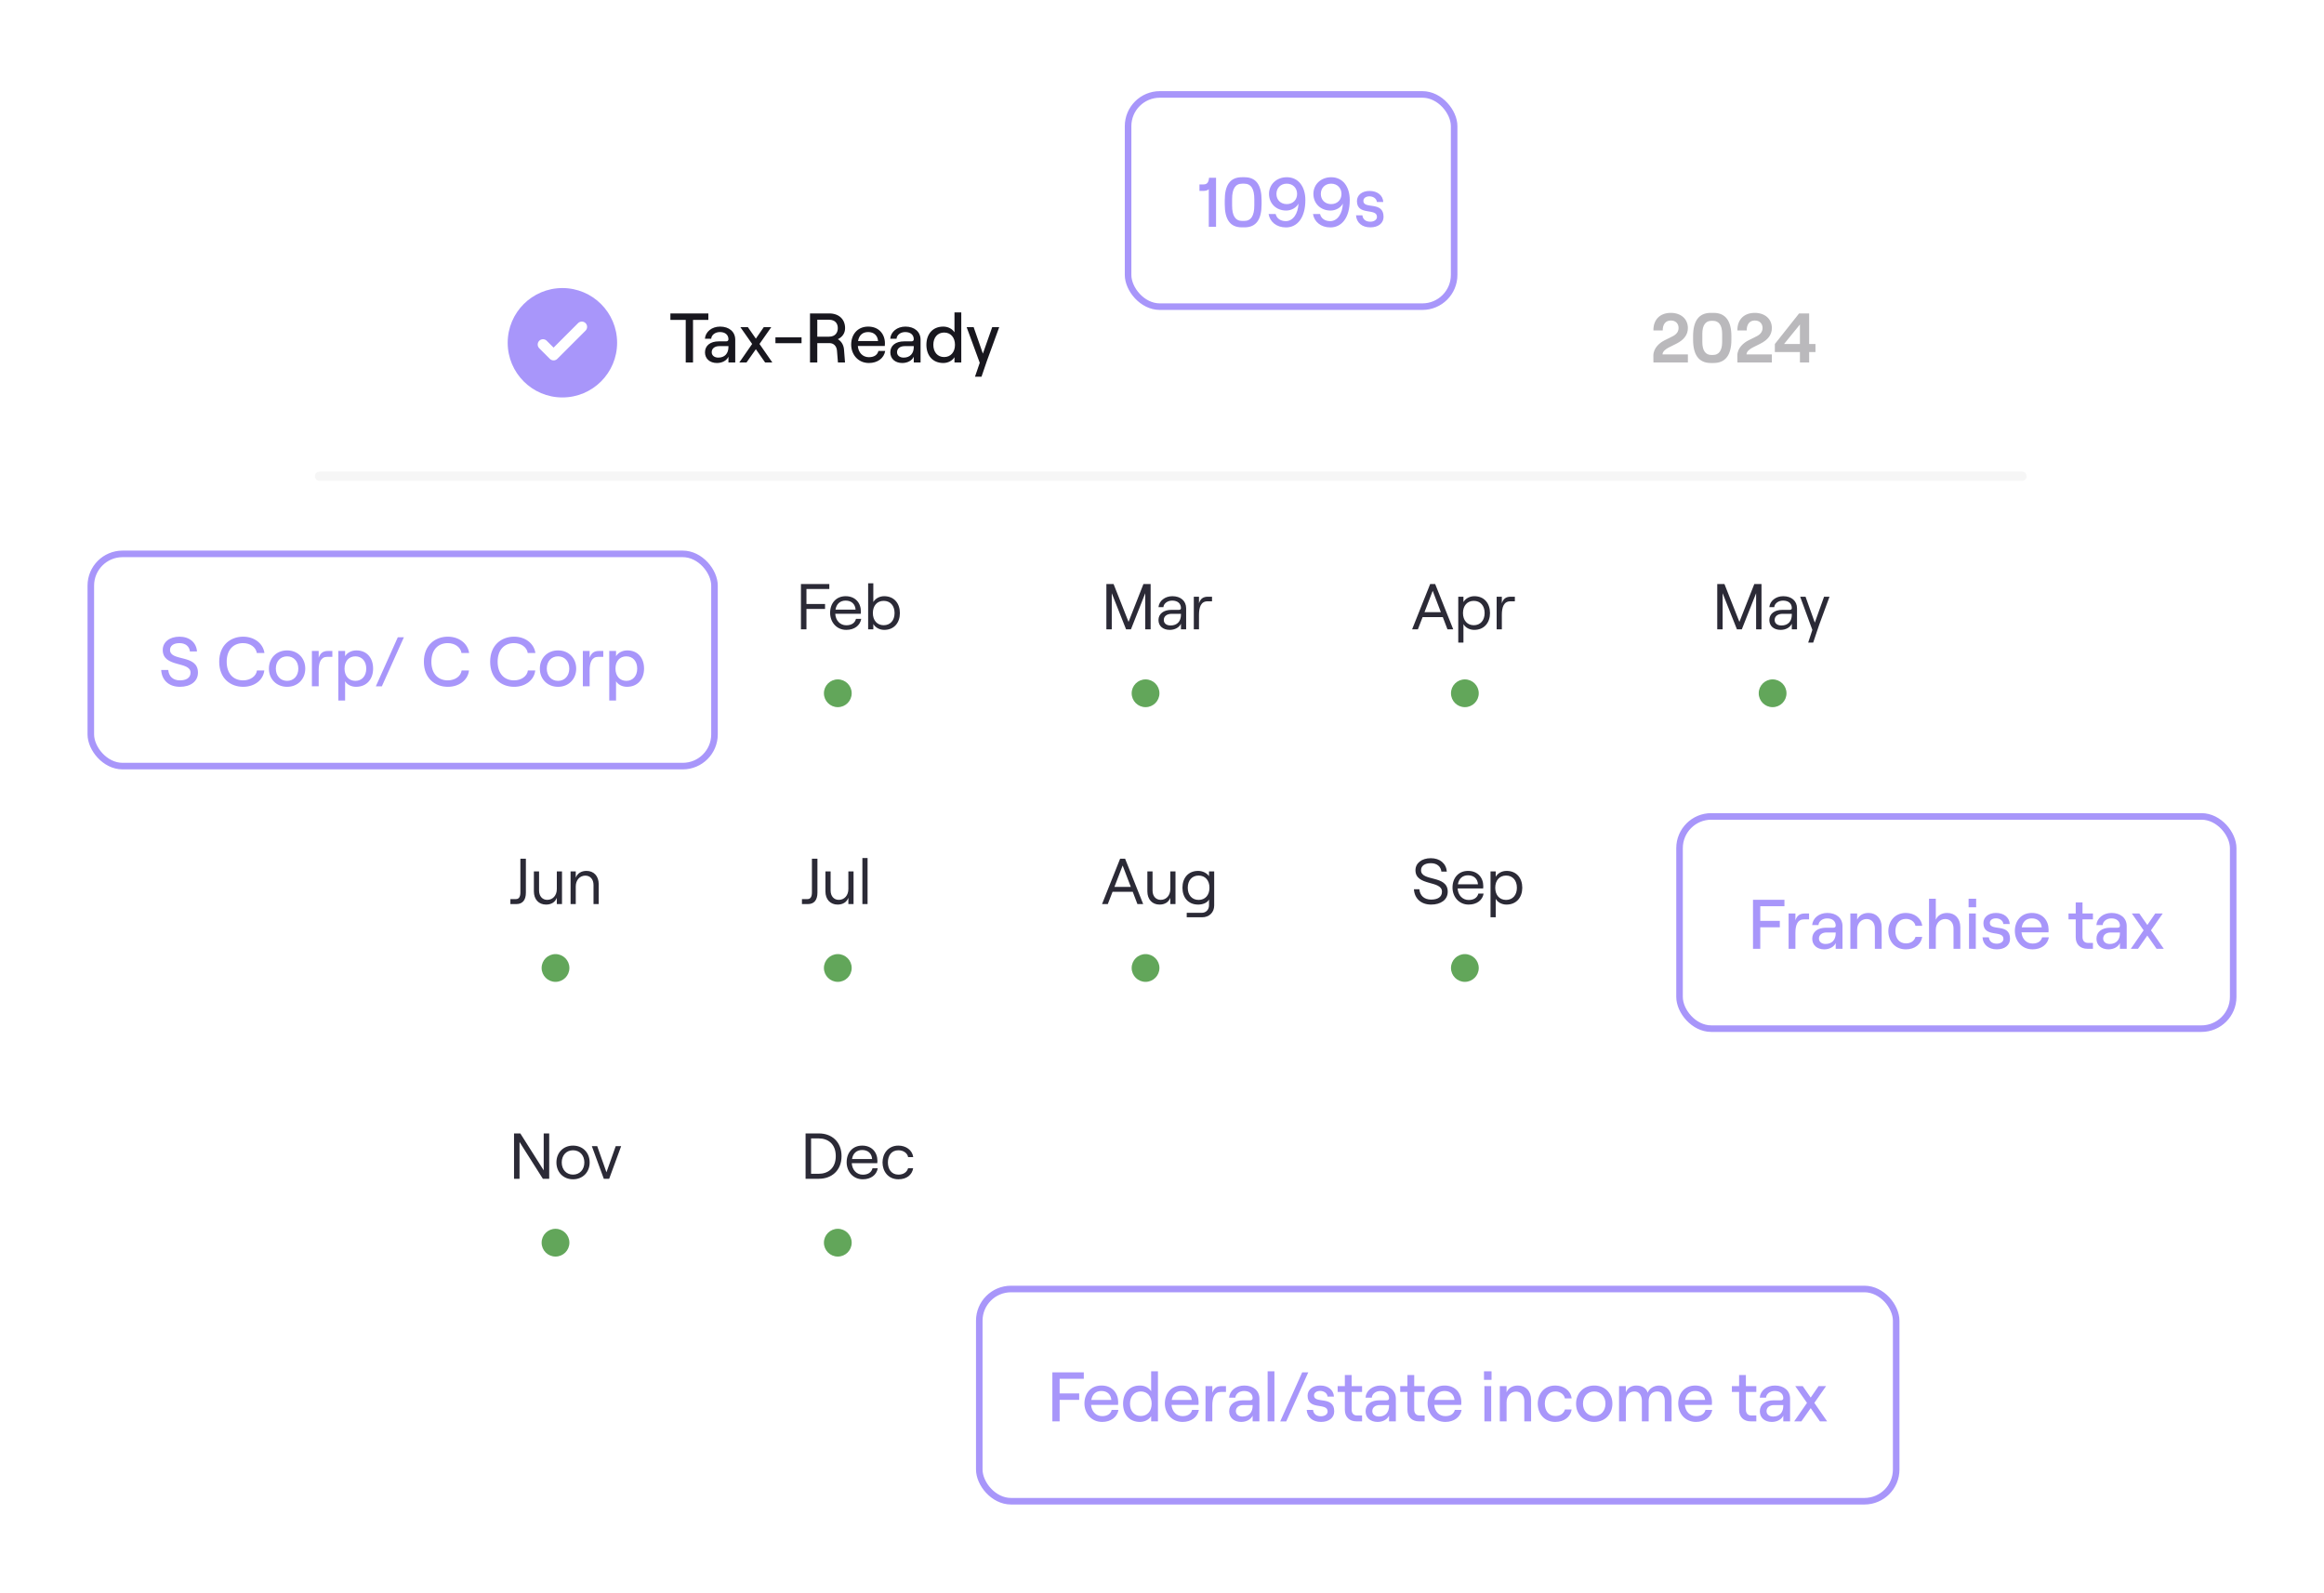 <svg width="531" height="364" viewBox="0 0 531 364" fill="none" xmlns="http://www.w3.org/2000/svg">
<g filter="url(#filter0_d_269_1101)">
<rect x="73" y="46.83" width="389" height="271" rx="16.918" fill="white"/>
</g>
<path d="M156.68 82.83V73.102H153.176V71.63H161.848V73.102H158.344V82.83H156.68ZM164.535 74.638C166.615 74.638 167.991 75.838 167.991 77.63V82.83H166.439V81.518C166.055 82.382 165.031 82.958 163.815 82.958C162.167 82.958 161.079 81.966 161.079 80.526C161.079 78.974 162.311 78.014 164.215 78.014H165.895C166.263 78.014 166.439 77.822 166.439 77.534C166.439 76.558 165.735 75.886 164.487 75.886C163.367 75.886 162.551 76.59 162.503 77.406H161.063C161.191 75.822 162.631 74.638 164.535 74.638ZM164.119 81.726C165.591 81.726 166.439 80.782 166.439 79.294V79.102H164.359C163.303 79.102 162.615 79.646 162.615 80.494C162.615 81.23 163.223 81.726 164.119 81.726ZM176.463 82.83H174.815L172.703 79.806L170.575 82.83H168.927L171.855 78.606L169.167 74.766H170.879L172.703 77.39L174.511 74.766H176.223L173.535 78.606L176.463 82.83ZM177.175 78.43V77.086H183.143V78.43H177.175ZM191.442 77.518C192.258 77.998 192.786 78.878 192.85 79.966L193.074 82.83H191.458L191.234 80.11C191.154 79.118 190.498 78.414 189.538 78.414H186.738V82.83H185.074V71.63H189.458C191.714 71.63 193.09 72.99 193.09 74.99C193.09 76.19 192.434 77.022 191.442 77.518ZM186.738 73.07V76.942H189.41C190.866 76.942 191.426 75.998 191.426 74.99C191.426 73.966 190.866 73.07 189.41 73.07H186.738ZM200.705 80.206H202.257C201.969 81.87 200.513 82.958 198.529 82.958C196.033 82.958 194.481 80.99 194.481 78.75C194.481 76.494 195.889 74.638 198.369 74.638C200.865 74.638 202.193 76.414 202.193 78.462C202.193 78.67 202.177 78.926 202.161 79.07H196.001C196.129 80.59 197.121 81.63 198.529 81.63C199.713 81.63 200.481 81.118 200.705 80.206ZM198.369 75.886C197.105 75.886 196.289 76.59 196.049 77.934H200.625C200.529 76.702 199.697 75.886 198.369 75.886ZM206.879 74.638C208.959 74.638 210.335 75.838 210.335 77.63V82.83H208.783V81.518C208.399 82.382 207.375 82.958 206.159 82.958C204.511 82.958 203.423 81.966 203.423 80.526C203.423 78.974 204.655 78.014 206.559 78.014H208.239C208.607 78.014 208.783 77.822 208.783 77.534C208.783 76.558 208.079 75.886 206.831 75.886C205.711 75.886 204.895 76.59 204.847 77.406H203.407C203.535 75.822 204.975 74.638 206.879 74.638ZM206.463 81.726C207.935 81.726 208.783 80.782 208.783 79.294V79.102H206.703C205.647 79.102 204.959 79.646 204.959 80.494C204.959 81.23 205.567 81.726 206.463 81.726ZM215.541 82.958C213.061 82.958 211.669 81.198 211.669 78.798C211.669 76.398 213.061 74.638 215.525 74.638C216.629 74.638 217.605 75.166 218.085 75.95V71.39H219.637V82.83H218.085V81.63C217.605 82.43 216.613 82.958 215.541 82.958ZM215.717 81.598C217.221 81.598 218.197 80.478 218.197 78.798C218.197 77.118 217.221 75.998 215.717 75.998C214.229 75.998 213.253 77.118 213.253 78.798C213.253 80.478 214.229 81.598 215.717 81.598ZM228.304 74.766L225.472 82.542L224.256 86.094H222.768L223.856 82.91L220.864 74.766H222.464L224.576 80.814L226.704 74.766H228.304Z" fill="#18171E"/>
<path opacity="0.3" d="M377.784 75.518C377.736 73.038 379.304 71.502 381.752 71.502C384.056 71.502 385.656 72.878 385.656 74.974C385.656 76.478 384.776 77.678 383 78.558L381.272 79.422C380.632 79.758 379.864 80.302 379.864 80.99H385.656V82.83H377.784L377.768 81.278C377.768 79.47 379.288 78.286 380.36 77.758L382.152 76.862C383.064 76.414 383.528 75.774 383.528 74.958C383.528 73.918 382.84 73.246 381.752 73.246C380.552 73.246 379.88 74.158 379.912 75.518H377.784ZM390.893 82.958C388.109 82.958 386.845 81.038 386.845 77.614V76.846C386.845 73.422 388.109 71.502 390.893 71.502H391.533C394.317 71.502 395.597 73.422 395.597 76.846V77.614C395.597 81.038 394.317 82.958 391.533 82.958H390.893ZM390.989 81.118H391.437C392.701 81.118 393.485 80.142 393.485 78.174V76.286C393.485 74.302 392.701 73.326 391.437 73.326H390.989C389.725 73.326 388.957 74.302 388.957 76.286V78.174C388.957 80.142 389.725 81.118 390.989 81.118ZM396.972 75.518C396.924 73.038 398.492 71.502 400.94 71.502C403.244 71.502 404.844 72.878 404.844 74.974C404.844 76.478 403.964 77.678 402.188 78.558L400.46 79.422C399.82 79.758 399.052 80.302 399.052 80.99H404.844V82.83H396.972L396.956 81.278C396.956 79.47 398.476 78.286 399.548 77.758L401.34 76.862C402.252 76.414 402.716 75.774 402.716 74.958C402.716 73.918 402.028 73.246 400.94 73.246C399.74 73.246 399.068 74.158 399.1 75.518H396.972ZM411.256 82.83V80.462H405.528V78.622L411.064 71.63H413.368V78.622H414.808V80.462H413.368V82.83H411.256ZM407.624 78.622H411.256V74.158L407.624 78.622Z" fill="#18171E"/>
<path opacity="0.15" d="M73 108.83H462" stroke="#C6C6C6" stroke-width="2.115" stroke-linecap="round"/>
<path d="M116.619 142.69H117.907C118.558 142.69 118.899 142.172 118.899 141.18V133.468H120.157V141.21C120.157 142.927 119.387 143.83 117.996 143.83H116.619V142.69ZM124.871 136.251C126.81 136.251 128.024 137.361 128.024 139.019V143.83H126.84V142.542C126.44 143.401 125.448 143.948 124.294 143.948C122.725 143.948 121.703 143.06 121.703 141.698C121.703 140.277 122.873 139.374 124.679 139.374H126.366C126.692 139.374 126.84 139.211 126.84 138.974C126.84 137.953 126.115 137.257 124.842 137.257C123.746 137.257 122.887 137.938 122.828 138.752H121.703C121.836 137.317 123.198 136.251 124.871 136.251ZM124.471 142.942C125.967 142.942 126.84 142.009 126.84 140.47V140.277H124.753C123.642 140.277 122.917 140.81 122.917 141.683C122.917 142.453 123.524 142.942 124.471 142.942ZM129.776 143.83V136.369H130.961V137.805C131.346 136.769 132.278 136.251 133.418 136.251C135.106 136.251 136.201 137.45 136.201 139.271V143.83H135.017V139.463C135.017 138.19 134.277 137.331 133.152 137.331C131.879 137.331 130.961 138.353 130.961 139.803V143.83H129.776Z" fill="#2B2A36"/>
<path d="M183.005 143.83V133.468H189.489V134.608H184.264V138.027H188.512V139.167H184.264V143.83H183.005ZM195.578 141.432H196.777C196.525 142.957 195.208 143.948 193.357 143.948C191.152 143.948 189.671 142.187 189.671 140.055C189.671 137.864 191.033 136.251 193.224 136.251C195.4 136.251 196.703 137.761 196.703 139.744C196.703 139.907 196.688 140.159 196.673 140.262H190.841C190.93 141.802 191.951 142.897 193.357 142.897C194.571 142.897 195.341 142.364 195.578 141.432ZM193.224 137.257C191.966 137.257 191.122 137.997 190.9 139.315H195.489C195.4 138.057 194.556 137.257 193.224 137.257ZM202.013 143.948C200.977 143.948 200 143.415 199.541 142.601V143.83H198.357V133.305H199.541V137.583C200 136.784 200.962 136.251 202.013 136.251C204.337 136.251 205.61 137.923 205.61 140.1C205.61 142.276 204.337 143.948 202.013 143.948ZM201.909 142.883C203.419 142.883 204.396 141.787 204.396 140.1C204.396 138.412 203.419 137.317 201.909 137.317C200.414 137.317 199.437 138.412 199.437 140.1C199.437 141.787 200.414 142.883 201.909 142.883Z" fill="#2B2A36"/>
<path d="M252.792 143.83V133.468H254.435L257.855 142.128L261.26 133.468H262.903V143.83H261.674V135.57L258.403 143.83H257.292L254.021 135.57V143.83H252.792ZM267.863 136.251C269.802 136.251 271.016 137.361 271.016 139.019V143.83H269.832V142.542C269.432 143.401 268.44 143.948 267.285 143.948C265.716 143.948 264.695 143.06 264.695 141.698C264.695 140.277 265.864 139.374 267.67 139.374H269.358C269.684 139.374 269.832 139.211 269.832 138.974C269.832 137.953 269.106 137.257 267.833 137.257C266.738 137.257 265.879 137.938 265.82 138.752H264.695C264.828 137.317 266.19 136.251 267.863 136.251ZM267.463 142.942C268.958 142.942 269.832 142.009 269.832 140.47V140.277H267.744C266.634 140.277 265.909 140.81 265.909 141.683C265.909 142.453 266.516 142.942 267.463 142.942ZM276.928 137.42H275.892C274.382 137.42 273.952 138.782 273.952 140.544V143.83H272.768V136.369H273.952V137.879C274.263 136.858 274.885 136.369 275.98 136.369H276.928V137.42Z" fill="#2B2A36"/>
<path d="M330.727 143.83L329.661 141.032H325.043L323.962 143.83H322.645L326.775 133.468H327.915L332.045 143.83H330.727ZM325.472 139.907H329.217L327.352 135.022L325.472 139.907ZM333.191 146.85V136.369H334.375V137.598C334.834 136.784 335.796 136.251 336.862 136.251C339.171 136.251 340.444 137.923 340.444 140.1C340.444 142.276 339.142 143.948 336.832 143.948C335.781 143.948 334.819 143.43 334.375 142.631V146.85H333.191ZM336.743 142.883C338.239 142.883 339.216 141.787 339.216 140.1C339.216 138.412 338.239 137.317 336.743 137.317C335.248 137.317 334.271 138.412 334.271 140.1C334.271 141.787 335.248 142.883 336.743 142.883ZM346.124 137.42H345.088C343.578 137.42 343.149 138.782 343.149 140.544V143.83H341.964V136.369H343.149V137.879C343.459 136.858 344.081 136.369 345.177 136.369H346.124V137.42Z" fill="#2B2A36"/>
<path d="M392.366 143.83V133.468H394.009L397.429 142.128L400.833 133.468H402.477V143.83H401.248V135.57L397.976 143.83H396.866L393.595 135.57V143.83H392.366ZM407.436 136.251C409.376 136.251 410.59 137.361 410.59 139.019V143.83H409.405V142.542C409.006 143.401 408.014 143.948 406.859 143.948C405.29 143.948 404.269 143.06 404.269 141.698C404.269 140.277 405.438 139.374 407.244 139.374H408.932C409.257 139.374 409.405 139.211 409.405 138.974C409.405 137.953 408.68 137.257 407.407 137.257C406.311 137.257 405.453 137.938 405.394 138.752H404.269C404.402 137.317 405.764 136.251 407.436 136.251ZM407.037 142.942C408.532 142.942 409.405 142.009 409.405 140.47V140.277H407.318C406.208 140.277 405.482 140.81 405.482 141.683C405.482 142.453 406.089 142.942 407.037 142.942ZM418.017 136.369L415.649 142.809L414.287 146.85H413.147L414.095 143.948L411.311 136.369H412.54L414.657 142.29L416.774 136.369H418.017Z" fill="#2B2A36"/>
<circle cx="126.926" cy="158.437" r="3.172" fill="#62A65A"/>
<circle cx="191.426" cy="158.437" r="3.172" fill="#62A65A"/>
<circle cx="261.742" cy="158.437" r="3.172" fill="#62A65A"/>
<circle cx="334.701" cy="158.437" r="3.172" fill="#62A65A"/>
<circle cx="405.016" cy="158.437" r="3.172" fill="#62A65A"/>
<path d="M116.619 205.469H117.907C118.558 205.469 118.899 204.951 118.899 203.959V196.246H120.157V203.988C120.157 205.706 119.387 206.609 117.996 206.609H116.619V205.469ZM128.409 199.148V206.609H127.225V205.173C126.84 206.209 125.922 206.727 124.768 206.727C123.08 206.727 121.984 205.528 121.984 203.707V199.148H123.169V203.515C123.169 204.788 123.909 205.646 125.034 205.646C126.322 205.646 127.225 204.625 127.225 203.174V199.148H128.409ZM130.369 206.609V199.148H131.553V200.584C131.938 199.547 132.871 199.029 134.011 199.029C135.698 199.029 136.794 200.228 136.794 202.049V206.609H135.61V202.242C135.61 200.969 134.869 200.11 133.744 200.11C132.471 200.11 131.553 201.131 131.553 202.582V206.609H130.369Z" fill="#2B2A36"/>
<path d="M183.234 205.469H184.522C185.173 205.469 185.513 204.951 185.513 203.959V196.246H186.772V203.988C186.772 205.706 186.002 206.609 184.61 206.609H183.234V205.469ZM195.024 199.148V206.609H193.84V205.173C193.455 206.209 192.537 206.727 191.382 206.727C189.695 206.727 188.599 205.528 188.599 203.707V199.148H189.784V203.515C189.784 204.788 190.524 205.646 191.649 205.646C192.937 205.646 193.84 204.625 193.84 203.174V199.148H195.024ZM197.043 206.609V196.084H198.227V206.609H197.043Z" fill="#2B2A36"/>
<path d="M259.883 206.609L258.817 203.811H254.199L253.118 206.609H251.8L255.931 196.246H257.07L261.2 206.609H259.883ZM254.628 202.686H258.373L256.508 197.801L254.628 202.686ZM268.582 199.148V206.609H267.398V205.173C267.013 206.209 266.095 206.727 264.94 206.727C263.253 206.727 262.157 205.528 262.157 203.707V199.148H263.341V203.515C263.341 204.788 264.082 205.646 265.207 205.646C266.495 205.646 267.398 204.625 267.398 203.174V199.148H268.582ZM276.241 199.148H277.425V206.934C277.425 208.518 276.285 209.629 274.672 209.629H271.149V208.607H274.598C275.56 208.607 276.241 207.882 276.241 206.89V205.572C275.886 206.268 274.894 206.727 273.769 206.727C271.445 206.727 270.172 205.054 270.172 202.878C270.172 200.702 271.445 199.029 273.769 199.029C274.776 199.029 275.782 199.533 276.241 200.243V199.148ZM273.873 205.661C275.368 205.661 276.345 204.566 276.345 202.878C276.345 201.191 275.368 200.095 273.873 200.095C272.363 200.095 271.386 201.191 271.386 202.878C271.386 204.566 272.363 205.661 273.873 205.661Z" fill="#2B2A36"/>
<path d="M326.997 206.727C324.673 206.727 323.192 205.336 323.059 203.219H324.303C324.436 204.655 325.383 205.587 326.997 205.587C328.433 205.587 329.469 205.039 329.469 203.781C329.469 201.117 323.414 202.582 323.414 198.881C323.414 197.238 324.85 196.128 326.923 196.128C328.995 196.128 330.431 197.327 330.579 199.192H329.336C329.217 198.023 328.314 197.268 326.923 197.268C325.516 197.268 324.687 197.89 324.687 198.881C324.687 201.531 330.786 199.888 330.786 203.781C330.786 205.661 329.158 206.727 326.997 206.727ZM337.785 204.211H338.984C338.732 205.735 337.415 206.727 335.564 206.727C333.359 206.727 331.878 204.965 331.878 202.834C331.878 200.643 333.24 199.029 335.431 199.029C337.607 199.029 338.91 200.539 338.91 202.523C338.91 202.686 338.895 202.937 338.88 203.041H333.048C333.136 204.581 334.158 205.676 335.564 205.676C336.778 205.676 337.548 205.143 337.785 204.211ZM335.431 200.036C334.173 200.036 333.329 200.776 333.107 202.094H337.696C337.607 200.835 336.763 200.036 335.431 200.036ZM340.563 209.629V199.148H341.748V200.376C342.207 199.562 343.169 199.029 344.235 199.029C346.544 199.029 347.817 200.702 347.817 202.878C347.817 205.054 346.514 206.727 344.205 206.727C343.154 206.727 342.192 206.209 341.748 205.41V209.629H340.563ZM344.116 205.661C345.611 205.661 346.588 204.566 346.588 202.878C346.588 201.191 345.611 200.095 344.116 200.095C342.621 200.095 341.644 201.191 341.644 202.878C341.644 204.566 342.621 205.661 344.116 205.661Z" fill="#2B2A36"/>
<path d="M396.97 206.727C394.054 206.727 391.892 204.477 391.892 201.427C391.892 198.378 394.054 196.128 396.97 196.128C399.886 196.128 402.062 198.378 402.062 201.427C402.062 204.477 399.886 206.727 396.97 206.727ZM396.97 205.587C399.146 205.587 400.759 203.811 400.759 201.427C400.759 199.044 399.146 197.268 396.97 197.268C394.794 197.268 393.195 199.044 393.195 201.427C393.195 203.811 394.794 205.587 396.97 205.587ZM406.837 206.727C404.483 206.727 403.21 204.877 403.21 202.878C403.21 200.88 404.483 199.029 406.837 199.029C408.509 199.029 410.005 200.006 410.227 201.664H409.057C408.909 200.761 407.976 200.095 406.851 200.095C405.223 200.095 404.438 201.353 404.438 202.878C404.438 204.403 405.238 205.661 406.851 205.661C407.976 205.661 408.791 205.099 409.057 204.196H410.212C409.96 205.72 408.731 206.727 406.837 206.727ZM412.404 196.764H413.589V199.148H415.883V200.199H413.589V204.24C413.589 205.069 414.062 205.558 414.788 205.558H415.883V206.609H414.743C413.322 206.609 412.404 205.72 412.404 204.27V200.199H410.85V199.148H412.404V196.764Z" fill="#2B2A36"/>
<circle cx="126.926" cy="221.215" r="3.172" fill="#62A65A"/>
<circle cx="191.426" cy="221.215" r="3.172" fill="#62A65A"/>
<circle cx="261.742" cy="221.215" r="3.172" fill="#62A65A"/>
<circle cx="334.701" cy="221.215" r="3.172" fill="#62A65A"/>
<circle cx="405.016" cy="221.215" r="3.172" fill="#62A65A"/>
<path d="M117.448 269.387V259.025H118.884L124.228 267.463V259.025H125.486V269.387H124.035L118.706 260.979V269.387H117.448ZM130.925 269.506C128.719 269.506 127.135 267.892 127.135 265.657C127.135 263.407 128.719 261.808 130.925 261.808C133.145 261.808 134.729 263.407 134.729 265.657C134.729 267.892 133.145 269.506 130.925 269.506ZM130.925 268.44C132.465 268.44 133.516 267.285 133.516 265.657C133.516 264.029 132.465 262.874 130.925 262.874C129.4 262.874 128.349 264.029 128.349 265.657C128.349 267.285 129.4 268.44 130.925 268.44ZM137.961 269.387L135.223 261.926H136.451L138.568 267.907L140.685 261.926H141.928L139.19 269.387H137.961Z" fill="#2B2A36"/>
<path d="M184.063 269.387V259.025H187.112C190.014 259.025 192.279 260.905 192.279 264.206C192.279 267.507 190.014 269.387 187.112 269.387H184.063ZM185.321 268.247H187.083C189.096 268.247 190.961 267.063 190.961 264.206C190.961 261.349 189.096 260.165 187.083 260.165H185.321V268.247ZM199.353 266.989H200.552C200.3 268.514 198.983 269.506 197.133 269.506C194.927 269.506 193.447 267.744 193.447 265.612C193.447 263.422 194.808 261.808 196.999 261.808C199.175 261.808 200.478 263.318 200.478 265.302C200.478 265.464 200.463 265.716 200.448 265.82H194.616C194.705 267.359 195.726 268.455 197.133 268.455C198.346 268.455 199.116 267.922 199.353 266.989ZM196.999 262.815C195.741 262.815 194.897 263.555 194.675 264.872H199.264C199.175 263.614 198.332 262.815 196.999 262.815ZM205.27 269.506C202.916 269.506 201.643 267.655 201.643 265.657C201.643 263.658 202.916 261.808 205.27 261.808C206.943 261.808 208.438 262.785 208.66 264.443H207.491C207.343 263.54 206.41 262.874 205.285 262.874C203.656 262.874 202.872 264.132 202.872 265.657C202.872 267.182 203.671 268.44 205.285 268.44C206.41 268.44 207.224 267.877 207.491 266.974H208.645C208.394 268.499 207.165 269.506 205.27 269.506Z" fill="#2B2A36"/>
<circle cx="126.926" cy="283.994" r="3.172" fill="#62A65A"/>
<circle cx="191.426" cy="283.994" r="3.172" fill="#62A65A"/>
<g filter="url(#filter1_d_269_1101)">
<rect x="20" y="121.83" width="144" height="50" rx="8" fill="white"/>
<rect x="20.75" y="122.58" width="142.5" height="48.5" rx="7.25" stroke="#A896FA" stroke-width="1.5"/>
<path d="M41.104 152.958C38.576 152.958 36.96 151.438 36.832 149.118H38.448C38.576 150.558 39.52 151.486 41.104 151.486C42.512 151.486 43.536 150.942 43.536 149.726C43.536 147.038 37.184 148.654 37.184 144.526C37.184 142.734 38.752 141.502 41.008 141.502C43.296 141.502 44.864 142.83 45.008 144.878H43.392C43.28 143.726 42.384 142.974 41.008 142.974C39.664 142.974 38.848 143.582 38.848 144.526C38.848 147.246 45.232 145.438 45.232 149.71C45.232 151.758 43.504 152.958 41.104 152.958ZM55.557 152.958C52.677 152.958 50.085 151.07 50.085 147.23C50.085 143.39 52.709 141.502 55.557 141.502C58.101 141.502 60.117 143.038 60.421 145.23H58.677C58.485 143.918 57.173 142.974 55.541 142.974C53.365 142.974 51.797 144.462 51.797 147.23C51.797 149.998 53.365 151.486 55.541 151.486C57.205 151.486 58.533 150.542 58.709 149.23H60.389C60.149 151.422 58.149 152.958 55.557 152.958ZM65.602 152.958C63.186 152.958 61.442 151.214 61.442 148.798C61.442 146.382 63.186 144.638 65.602 144.638C68.018 144.638 69.746 146.382 69.746 148.798C69.746 151.214 68.018 152.958 65.602 152.958ZM65.602 151.598C67.122 151.598 68.162 150.446 68.162 148.798C68.162 147.15 67.122 145.998 65.602 145.998C64.066 145.998 63.026 147.15 63.026 148.798C63.026 150.446 64.066 151.598 65.602 151.598ZM75.937 146.11H74.769C73.297 146.11 72.817 147.422 72.817 149.182V152.83H71.265V144.766H72.817V146.318C73.185 145.246 73.825 144.766 74.961 144.766H75.937V146.11ZM77.299 156.094V144.766H78.851V145.966C79.331 145.166 80.307 144.638 81.427 144.638C83.859 144.638 85.251 146.398 85.251 148.798C85.251 151.198 83.795 152.958 81.347 152.958C80.275 152.958 79.315 152.462 78.851 151.694V156.094H77.299ZM81.203 151.598C82.691 151.598 83.683 150.478 83.683 148.798C83.683 147.118 82.691 145.998 81.203 145.998C79.699 145.998 78.723 147.118 78.723 148.798C78.723 150.478 79.699 151.598 81.203 151.598ZM85.873 152.846L90.897 141.63H92.289L87.249 152.846H85.873ZM102.323 152.958C99.443 152.958 96.851 151.07 96.851 147.23C96.851 143.39 99.475 141.502 102.323 141.502C104.867 141.502 106.883 143.038 107.187 145.23H105.443C105.251 143.918 103.939 142.974 102.307 142.974C100.131 142.974 98.563 144.462 98.563 147.23C98.563 149.998 100.131 151.486 102.307 151.486C103.971 151.486 105.299 150.542 105.475 149.23H107.155C106.915 151.422 104.915 152.958 102.323 152.958ZM117.463 152.958C114.583 152.958 111.991 151.07 111.991 147.23C111.991 143.39 114.615 141.502 117.463 141.502C120.007 141.502 122.023 143.038 122.327 145.23H120.583C120.391 143.918 119.079 142.974 117.447 142.974C115.271 142.974 113.703 144.462 113.703 147.23C113.703 149.998 115.271 151.486 117.447 151.486C119.111 151.486 120.439 150.542 120.615 149.23H122.295C122.055 151.422 120.055 152.958 117.463 152.958ZM127.508 152.958C125.092 152.958 123.348 151.214 123.348 148.798C123.348 146.382 125.092 144.638 127.508 144.638C129.924 144.638 131.652 146.382 131.652 148.798C131.652 151.214 129.924 152.958 127.508 152.958ZM127.508 151.598C129.028 151.598 130.068 150.446 130.068 148.798C130.068 147.15 129.028 145.998 127.508 145.998C125.972 145.998 124.932 147.15 124.932 148.798C124.932 150.446 125.972 151.598 127.508 151.598ZM137.844 146.11H136.676C135.204 146.11 134.724 147.422 134.724 149.182V152.83H133.172V144.766H134.724V146.318C135.092 145.246 135.732 144.766 136.868 144.766H137.844V146.11ZM139.205 156.094V144.766H140.757V145.966C141.237 145.166 142.213 144.638 143.333 144.638C145.765 144.638 147.157 146.398 147.157 148.798C147.157 151.198 145.701 152.958 143.253 152.958C142.181 152.958 141.221 152.462 140.757 151.694V156.094H139.205ZM143.109 151.598C144.597 151.598 145.589 150.478 145.589 148.798C145.589 147.118 144.597 145.998 143.109 145.998C141.605 145.998 140.629 147.118 140.629 148.798C140.629 150.478 141.605 151.598 143.109 151.598Z" fill="#A896FA"/>
</g>
<g filter="url(#filter2_d_269_1101)">
<rect x="383" y="181.83" width="128" height="50" rx="8" fill="white"/>
<rect x="383.75" y="182.58" width="126.5" height="48.5" rx="7.25" stroke="#A896FA" stroke-width="1.5"/>
<path d="M400.534 212.83V201.63H407.718V203.102H402.198V206.446H406.662V207.918H402.198V212.83H400.534ZM413.344 206.11H412.176C410.704 206.11 410.224 207.422 410.224 209.182V212.83H408.672V204.766H410.224V206.318C410.592 205.246 411.232 204.766 412.368 204.766H413.344V206.11ZM417.527 204.638C419.607 204.638 420.983 205.838 420.983 207.63V212.83H419.431V211.518C419.047 212.382 418.023 212.958 416.807 212.958C415.159 212.958 414.071 211.966 414.071 210.526C414.071 208.974 415.303 208.014 417.207 208.014H418.887C419.255 208.014 419.431 207.822 419.431 207.534C419.431 206.558 418.727 205.886 417.479 205.886C416.359 205.886 415.543 206.59 415.495 207.406H414.055C414.183 205.822 415.623 204.638 417.527 204.638ZM417.111 211.726C418.583 211.726 419.431 210.782 419.431 209.294V209.102H417.351C416.295 209.102 415.607 209.646 415.607 210.494C415.607 211.23 416.215 211.726 417.111 211.726ZM422.781 212.83V204.766H424.333V206.19C424.765 205.182 425.725 204.638 426.925 204.638C428.749 204.638 429.933 205.95 429.933 207.87V212.83H428.381V208.174C428.381 206.894 427.629 206.03 426.493 206.03C425.229 206.03 424.333 207.054 424.333 208.462V212.83H422.781ZM435.458 212.958C432.914 212.958 431.458 211.022 431.458 208.798C431.458 206.574 432.914 204.638 435.458 204.638C437.346 204.638 438.978 205.758 439.202 207.582H437.65C437.506 206.67 436.578 205.998 435.49 205.998C433.874 205.998 433.074 207.246 433.074 208.798C433.074 210.35 433.89 211.598 435.49 211.598C436.594 211.598 437.41 211.022 437.666 210.11H439.202C438.946 211.806 437.506 212.958 435.458 212.958ZM440.752 212.83V201.39H442.304V206.19C442.736 205.182 443.696 204.638 444.896 204.638C446.72 204.638 447.904 205.95 447.904 207.87V212.83H446.352V208.174C446.352 206.894 445.6 206.03 444.464 206.03C443.2 206.03 442.304 207.054 442.304 208.462V212.83H440.752ZM449.794 201.39H451.522V203.342H449.794V201.39ZM449.89 212.83V204.766H451.442V212.83H449.89ZM456.238 212.958C454.35 212.958 453.086 211.902 452.974 210.206H454.43C454.526 211.134 455.198 211.662 456.238 211.662C457.166 211.662 457.758 211.166 457.758 210.574C457.758 208.43 453.182 210.398 453.182 206.958C453.182 205.566 454.366 204.638 456.046 204.638C457.87 204.638 459.118 205.646 459.198 207.166H457.742C457.63 206.238 456.734 205.87 456.046 205.87C455.214 205.87 454.654 206.286 454.654 206.91C454.654 208.91 459.262 206.862 459.262 210.542C459.262 212.014 458.062 212.958 456.238 212.958ZM466.588 210.206H468.14C467.852 211.87 466.396 212.958 464.412 212.958C461.916 212.958 460.364 210.99 460.364 208.75C460.364 206.494 461.772 204.638 464.252 204.638C466.748 204.638 468.076 206.414 468.076 208.462C468.076 208.67 468.06 208.926 468.044 209.07H461.884C462.012 210.59 463.004 211.63 464.412 211.63C465.596 211.63 466.364 211.118 466.588 210.206ZM464.252 205.886C462.988 205.886 462.172 206.59 461.932 207.934H466.508C466.412 206.702 465.58 205.886 464.252 205.886ZM474.272 202.238H475.824V204.766H478.208V206.11H475.824V210.142C475.824 211.006 476.288 211.486 477.072 211.486H478.208V212.83H476.944C475.312 212.83 474.272 211.838 474.272 210.19V206.11H472.624V204.766H474.272V202.238ZM482.465 204.638C484.545 204.638 485.921 205.838 485.921 207.63V212.83H484.369V211.518C483.985 212.382 482.961 212.958 481.745 212.958C480.097 212.958 479.009 211.966 479.009 210.526C479.009 208.974 480.241 208.014 482.145 208.014H483.825C484.193 208.014 484.369 207.822 484.369 207.534C484.369 206.558 483.665 205.886 482.417 205.886C481.297 205.886 480.481 206.59 480.433 207.406H478.993C479.121 205.822 480.561 204.638 482.465 204.638ZM482.049 211.726C483.521 211.726 484.369 210.782 484.369 209.294V209.102H482.289C481.233 209.102 480.545 209.646 480.545 210.494C480.545 211.23 481.153 211.726 482.049 211.726ZM494.392 212.83H492.744L490.632 209.806L488.504 212.83H486.856L489.784 208.606L487.096 204.766H488.808L490.632 207.39L492.44 204.766H494.152L491.464 208.606L494.392 212.83Z" fill="#A896FA"/>
</g>
<g filter="url(#filter3_d_269_1101)">
<rect x="257" y="16.83" width="76" height="50" rx="8" fill="white"/>
<rect x="257.75" y="17.58" width="74.5" height="48.5" rx="7.25" stroke="#A896FA" stroke-width="1.5"/>
<path d="M277.85 36.63V47.83H276.186V39.222C276.01 39.478 275.498 39.622 275.05 39.622H274.058V38.15H274.922C275.706 38.15 276.138 37.83 276.25 36.63H277.85ZM283.758 47.958C281.006 47.958 279.838 46.086 279.838 42.662V41.798C279.838 38.374 281.006 36.502 283.758 36.502H284.334C287.102 36.502 288.254 38.39 288.254 41.798V42.662C288.254 46.07 287.102 47.958 284.334 47.958H283.758ZM283.822 46.486H284.286C285.838 46.486 286.59 45.318 286.59 42.982V41.478C286.59 39.142 285.838 37.974 284.286 37.974H283.822C282.27 37.974 281.518 39.142 281.518 41.478V42.982C281.518 45.318 282.27 46.486 283.822 46.486ZM293.888 44.118C291.568 44.118 289.952 42.486 289.952 40.31C289.952 38.118 291.696 36.502 294.016 36.502C296.672 36.502 298.256 38.646 298.256 41.718C298.256 45.814 296.384 47.974 293.824 47.974C291.664 47.974 290.128 46.678 289.856 44.902H291.472C291.696 45.894 292.544 46.534 293.792 46.534C295.472 46.534 296.592 44.79 296.688 42.518C296.224 43.462 295.04 44.118 293.888 44.118ZM294 37.974C292.624 37.974 291.648 38.95 291.648 40.326C291.648 41.686 292.624 42.646 294 42.646C295.392 42.646 296.368 41.686 296.368 40.326C296.368 38.95 295.392 37.974 294 37.974ZM304.029 44.118C301.709 44.118 300.093 42.486 300.093 40.31C300.093 38.118 301.837 36.502 304.157 36.502C306.813 36.502 308.397 38.646 308.397 41.718C308.397 45.814 306.525 47.974 303.965 47.974C301.805 47.974 300.269 46.678 299.997 44.902H301.613C301.837 45.894 302.685 46.534 303.933 46.534C305.613 46.534 306.733 44.79 306.829 42.518C306.365 43.462 305.181 44.118 304.029 44.118ZM304.141 37.974C302.765 37.974 301.789 38.95 301.789 40.326C301.789 41.686 302.765 42.646 304.141 42.646C305.533 42.646 306.509 41.686 306.509 40.326C306.509 38.95 305.533 37.974 304.141 37.974ZM313.097 47.958C311.209 47.958 309.945 46.902 309.833 45.206H311.289C311.385 46.134 312.057 46.662 313.097 46.662C314.025 46.662 314.617 46.166 314.617 45.574C314.617 43.43 310.041 45.398 310.041 41.958C310.041 40.566 311.225 39.638 312.905 39.638C314.729 39.638 315.977 40.646 316.057 42.166H314.601C314.489 41.238 313.593 40.87 312.905 40.87C312.073 40.87 311.513 41.286 311.513 41.91C311.513 43.91 316.121 41.862 316.121 45.542C316.121 47.014 314.921 47.958 313.097 47.958Z" fill="#A896FA"/>
</g>
<g filter="url(#filter4_d_269_1101)">
<rect x="223" y="289.83" width="211" height="50" rx="8" fill="white"/>
<rect x="223.75" y="290.58" width="209.5" height="48.5" rx="7.25" stroke="#A896FA" stroke-width="1.5"/>
<path d="M240.449 320.83V309.63H247.633V311.102H242.113V314.446H246.577V315.918H242.113V320.83H240.449ZM254.002 318.206H255.554C255.266 319.87 253.81 320.958 251.826 320.958C249.33 320.958 247.778 318.99 247.778 316.75C247.778 314.494 249.186 312.638 251.666 312.638C254.162 312.638 255.49 314.414 255.49 316.462C255.49 316.67 255.474 316.926 255.458 317.07H249.298C249.426 318.59 250.418 319.63 251.826 319.63C253.01 319.63 253.778 319.118 254.002 318.206ZM251.666 313.886C250.402 313.886 249.586 314.59 249.346 315.934H253.922C253.826 314.702 252.994 313.886 251.666 313.886ZM260.478 320.958C257.998 320.958 256.606 319.198 256.606 316.798C256.606 314.398 257.998 312.638 260.462 312.638C261.566 312.638 262.542 313.166 263.022 313.95V309.39H264.574V320.83H263.022V319.63C262.542 320.43 261.55 320.958 260.478 320.958ZM260.654 319.598C262.158 319.598 263.134 318.478 263.134 316.798C263.134 315.118 262.158 313.998 260.654 313.998C259.166 313.998 258.19 315.118 258.19 316.798C258.19 318.478 259.166 319.598 260.654 319.598ZM272.377 318.206H273.929C273.641 319.87 272.185 320.958 270.201 320.958C267.705 320.958 266.153 318.99 266.153 316.75C266.153 314.494 267.561 312.638 270.041 312.638C272.537 312.638 273.865 314.414 273.865 316.462C273.865 316.67 273.849 316.926 273.833 317.07H267.673C267.801 318.59 268.793 319.63 270.201 319.63C271.385 319.63 272.153 319.118 272.377 318.206ZM270.041 313.886C268.777 313.886 267.961 314.59 267.721 315.934H272.297C272.201 314.702 271.369 313.886 270.041 313.886ZM280.117 314.11H278.949C277.477 314.11 276.997 315.422 276.997 317.182V320.83H275.445V312.766H276.997V314.318C277.365 313.246 278.005 312.766 279.141 312.766H280.117V314.11ZM284.301 312.638C286.381 312.638 287.757 313.838 287.757 315.63V320.83H286.205V319.518C285.821 320.382 284.797 320.958 283.581 320.958C281.933 320.958 280.845 319.966 280.845 318.526C280.845 316.974 282.077 316.014 283.981 316.014H285.661C286.029 316.014 286.205 315.822 286.205 315.534C286.205 314.558 285.501 313.886 284.253 313.886C283.133 313.886 282.317 314.59 282.269 315.406H280.829C280.957 313.822 282.397 312.638 284.301 312.638ZM283.885 319.726C285.357 319.726 286.205 318.782 286.205 317.294V317.102H284.125C283.069 317.102 282.381 317.646 282.381 318.494C282.381 319.23 282.989 319.726 283.885 319.726ZM289.635 320.83V309.39H291.187V320.83H289.635ZM292.506 320.846L297.53 309.63H298.922L293.882 320.846H292.506ZM301.824 320.958C299.936 320.958 298.672 319.902 298.56 318.206H300.016C300.112 319.134 300.784 319.662 301.824 319.662C302.752 319.662 303.344 319.166 303.344 318.574C303.344 316.43 298.768 318.398 298.768 314.958C298.768 313.566 299.952 312.638 301.632 312.638C303.456 312.638 304.704 313.646 304.784 315.166H303.328C303.216 314.238 302.32 313.87 301.632 313.87C300.8 313.87 300.24 314.286 300.24 314.91C300.24 316.91 304.848 314.862 304.848 318.542C304.848 320.014 303.648 320.958 301.824 320.958ZM307.279 310.238H308.831V312.766H311.215V314.11H308.831V318.142C308.831 319.006 309.295 319.486 310.079 319.486H311.215V320.83H309.951C308.319 320.83 307.279 319.838 307.279 318.19V314.11H305.631V312.766H307.279V310.238ZM315.473 312.638C317.553 312.638 318.929 313.838 318.929 315.63V320.83H317.377V319.518C316.993 320.382 315.969 320.958 314.753 320.958C313.105 320.958 312.017 319.966 312.017 318.526C312.017 316.974 313.249 316.014 315.153 316.014H316.833C317.201 316.014 317.377 315.822 317.377 315.534C317.377 314.558 316.673 313.886 315.424 313.886C314.305 313.886 313.489 314.59 313.441 315.406H312.001C312.129 313.822 313.569 312.638 315.473 312.638ZM315.057 319.726C316.529 319.726 317.377 318.782 317.377 317.294V317.102H315.297C314.241 317.102 313.553 317.646 313.553 318.494C313.553 319.23 314.161 319.726 315.057 319.726ZM321.576 310.238H323.128V312.766H325.512V314.11H323.128V318.142C323.128 319.006 323.592 319.486 324.376 319.486H325.512V320.83H324.248C322.616 320.83 321.576 319.838 321.576 318.19V314.11H319.928V312.766H321.576V310.238ZM332.408 318.206H333.96C333.672 319.87 332.216 320.958 330.232 320.958C327.736 320.958 326.184 318.99 326.184 316.75C326.184 314.494 327.592 312.638 330.072 312.638C332.568 312.638 333.896 314.414 333.896 316.462C333.896 316.67 333.88 316.926 333.864 317.07H327.704C327.832 318.59 328.824 319.63 330.232 319.63C331.416 319.63 332.184 319.118 332.408 318.206ZM330.072 313.886C328.808 313.886 327.992 314.59 327.752 315.934H332.328C332.232 314.702 331.4 313.886 330.072 313.886ZM339.068 309.39H340.796V311.342H339.068V309.39ZM339.164 320.83V312.766H340.716V320.83H339.164ZM342.68 320.83V312.766H344.232V314.19C344.664 313.182 345.624 312.638 346.824 312.638C348.648 312.638 349.832 313.95 349.832 315.87V320.83H348.28V316.174C348.28 314.894 347.528 314.03 346.391 314.03C345.128 314.03 344.232 315.054 344.232 316.462V320.83H342.68ZM355.356 320.958C352.812 320.958 351.356 319.022 351.356 316.798C351.356 314.574 352.812 312.638 355.356 312.638C357.244 312.638 358.876 313.758 359.1 315.582H357.548C357.404 314.67 356.476 313.998 355.388 313.998C353.772 313.998 352.972 315.246 352.972 316.798C352.972 318.35 353.788 319.598 355.388 319.598C356.492 319.598 357.308 319.022 357.564 318.11H359.1C358.844 319.806 357.404 320.958 355.356 320.958ZM364.266 320.958C361.85 320.958 360.106 319.214 360.106 316.798C360.106 314.382 361.85 312.638 364.266 312.638C366.682 312.638 368.41 314.382 368.41 316.798C368.41 319.214 366.682 320.958 364.266 320.958ZM364.266 319.598C365.786 319.598 366.826 318.446 366.826 316.798C366.826 315.15 365.786 313.998 364.266 313.998C362.73 313.998 361.69 315.15 361.69 316.798C361.69 318.446 362.73 319.598 364.266 319.598ZM369.93 320.83V312.766H371.482V314.206C371.818 313.294 372.682 312.638 373.866 312.638C375.178 312.638 376.154 313.23 376.474 314.286C376.794 313.374 377.85 312.638 379.098 312.638C380.842 312.638 381.93 313.838 381.93 315.71V320.83H380.378V316.142C380.378 314.862 379.738 313.998 378.666 313.998C377.434 313.998 376.698 314.862 376.698 316.142V320.83H375.146V316.142C375.146 314.862 374.506 313.998 373.45 313.998C372.218 313.998 371.482 314.862 371.482 316.142V320.83H369.93ZM389.674 318.206H391.226C390.938 319.87 389.482 320.958 387.498 320.958C385.002 320.958 383.45 318.99 383.45 316.75C383.45 314.494 384.858 312.638 387.338 312.638C389.834 312.638 391.162 314.414 391.162 316.462C391.162 316.67 391.146 316.926 391.13 317.07H384.97C385.098 318.59 386.09 319.63 387.498 319.63C388.682 319.63 389.45 319.118 389.674 318.206ZM387.338 313.886C386.074 313.886 385.258 314.59 385.018 315.934H389.594C389.498 314.702 388.666 313.886 387.338 313.886ZM397.358 310.238H398.91V312.766H401.294V314.11H398.91V318.142C398.91 319.006 399.374 319.486 400.158 319.486H401.294V320.83H400.03C398.398 320.83 397.358 319.838 397.358 318.19V314.11H395.71V312.766H397.358V310.238ZM405.551 312.638C407.631 312.638 409.007 313.838 409.007 315.63V320.83H407.455V319.518C407.071 320.382 406.047 320.958 404.831 320.958C403.183 320.958 402.095 319.966 402.095 318.526C402.095 316.974 403.327 316.014 405.231 316.014H406.911C407.279 316.014 407.455 315.822 407.455 315.534C407.455 314.558 406.751 313.886 405.503 313.886C404.383 313.886 403.567 314.59 403.519 315.406H402.079C402.207 313.822 403.647 312.638 405.551 312.638ZM405.135 319.726C406.607 319.726 407.455 318.782 407.455 317.294V317.102H405.375C404.319 317.102 403.631 317.646 403.631 318.494C403.631 319.23 404.239 319.726 405.135 319.726ZM417.478 320.83H415.83L413.718 317.806L411.59 320.83H409.942L412.87 316.606L410.182 312.766H411.894L413.718 315.39L415.526 312.766H417.238L414.55 316.606L417.478 320.83Z" fill="#A896FA"/>
</g>
<circle cx="128.5" cy="78.33" r="12.5" fill="#A896FA"/>
<path d="M124.065 78.733L126.484 81.153L132.936 74.701" stroke="white" stroke-width="2.419" stroke-linecap="round" stroke-linejoin="round"/>
<defs>
<filter id="filter0_d_269_1101" x="50.4" y="28.23" width="434.2" height="316.2" filterUnits="userSpaceOnUse" color-interpolation-filters="sRGB">
<feFlood flood-opacity="0" result="BackgroundImageFix"/>
<feColorMatrix in="SourceAlpha" type="matrix" values="0 0 0 0 0 0 0 0 0 0 0 0 0 0 0 0 0 0 127 0" result="hardAlpha"/>
<feOffset dy="4"/>
<feGaussianBlur stdDeviation="11.3"/>
<feComposite in2="hardAlpha" operator="out"/>
<feColorMatrix type="matrix" values="0 0 0 0 0.094 0 0 0 0 0.09 0 0 0 0 0.118 0 0 0 0.05 0"/>
<feBlend mode="normal" in2="BackgroundImageFix" result="effect1_dropShadow_269_1101"/>
<feBlend mode="normal" in="SourceGraphic" in2="effect1_dropShadow_269_1101" result="shape"/>
</filter>
<filter id="filter1_d_269_1101" x="0" y="105.83" width="184" height="90" filterUnits="userSpaceOnUse" color-interpolation-filters="sRGB">
<feFlood flood-opacity="0" result="BackgroundImageFix"/>
<feColorMatrix in="SourceAlpha" type="matrix" values="0 0 0 0 0 0 0 0 0 0 0 0 0 0 0 0 0 0 127 0" result="hardAlpha"/>
<feOffset dy="4"/>
<feGaussianBlur stdDeviation="10"/>
<feComposite in2="hardAlpha" operator="out"/>
<feColorMatrix type="matrix" values="0 0 0 0 0.094 0 0 0 0 0.09 0 0 0 0 0.118 0 0 0 0.05 0"/>
<feBlend mode="normal" in2="BackgroundImageFix" result="effect1_dropShadow_269_1101"/>
<feBlend mode="normal" in="SourceGraphic" in2="effect1_dropShadow_269_1101" result="shape"/>
</filter>
<filter id="filter2_d_269_1101" x="363" y="165.83" width="168" height="90" filterUnits="userSpaceOnUse" color-interpolation-filters="sRGB">
<feFlood flood-opacity="0" result="BackgroundImageFix"/>
<feColorMatrix in="SourceAlpha" type="matrix" values="0 0 0 0 0 0 0 0 0 0 0 0 0 0 0 0 0 0 127 0" result="hardAlpha"/>
<feOffset dy="4"/>
<feGaussianBlur stdDeviation="10"/>
<feComposite in2="hardAlpha" operator="out"/>
<feColorMatrix type="matrix" values="0 0 0 0 0.094 0 0 0 0 0.09 0 0 0 0 0.118 0 0 0 0.05 0"/>
<feBlend mode="normal" in2="BackgroundImageFix" result="effect1_dropShadow_269_1101"/>
<feBlend mode="normal" in="SourceGraphic" in2="effect1_dropShadow_269_1101" result="shape"/>
</filter>
<filter id="filter3_d_269_1101" x="237" y="0.83" width="116" height="90" filterUnits="userSpaceOnUse" color-interpolation-filters="sRGB">
<feFlood flood-opacity="0" result="BackgroundImageFix"/>
<feColorMatrix in="SourceAlpha" type="matrix" values="0 0 0 0 0 0 0 0 0 0 0 0 0 0 0 0 0 0 127 0" result="hardAlpha"/>
<feOffset dy="4"/>
<feGaussianBlur stdDeviation="10"/>
<feComposite in2="hardAlpha" operator="out"/>
<feColorMatrix type="matrix" values="0 0 0 0 0.094 0 0 0 0 0.09 0 0 0 0 0.118 0 0 0 0.05 0"/>
<feBlend mode="normal" in2="BackgroundImageFix" result="effect1_dropShadow_269_1101"/>
<feBlend mode="normal" in="SourceGraphic" in2="effect1_dropShadow_269_1101" result="shape"/>
</filter>
<filter id="filter4_d_269_1101" x="203" y="273.83" width="251" height="90" filterUnits="userSpaceOnUse" color-interpolation-filters="sRGB">
<feFlood flood-opacity="0" result="BackgroundImageFix"/>
<feColorMatrix in="SourceAlpha" type="matrix" values="0 0 0 0 0 0 0 0 0 0 0 0 0 0 0 0 0 0 127 0" result="hardAlpha"/>
<feOffset dy="4"/>
<feGaussianBlur stdDeviation="10"/>
<feComposite in2="hardAlpha" operator="out"/>
<feColorMatrix type="matrix" values="0 0 0 0 0.094 0 0 0 0 0.09 0 0 0 0 0.118 0 0 0 0.05 0"/>
<feBlend mode="normal" in2="BackgroundImageFix" result="effect1_dropShadow_269_1101"/>
<feBlend mode="normal" in="SourceGraphic" in2="effect1_dropShadow_269_1101" result="shape"/>
</filter>
</defs>
</svg>
